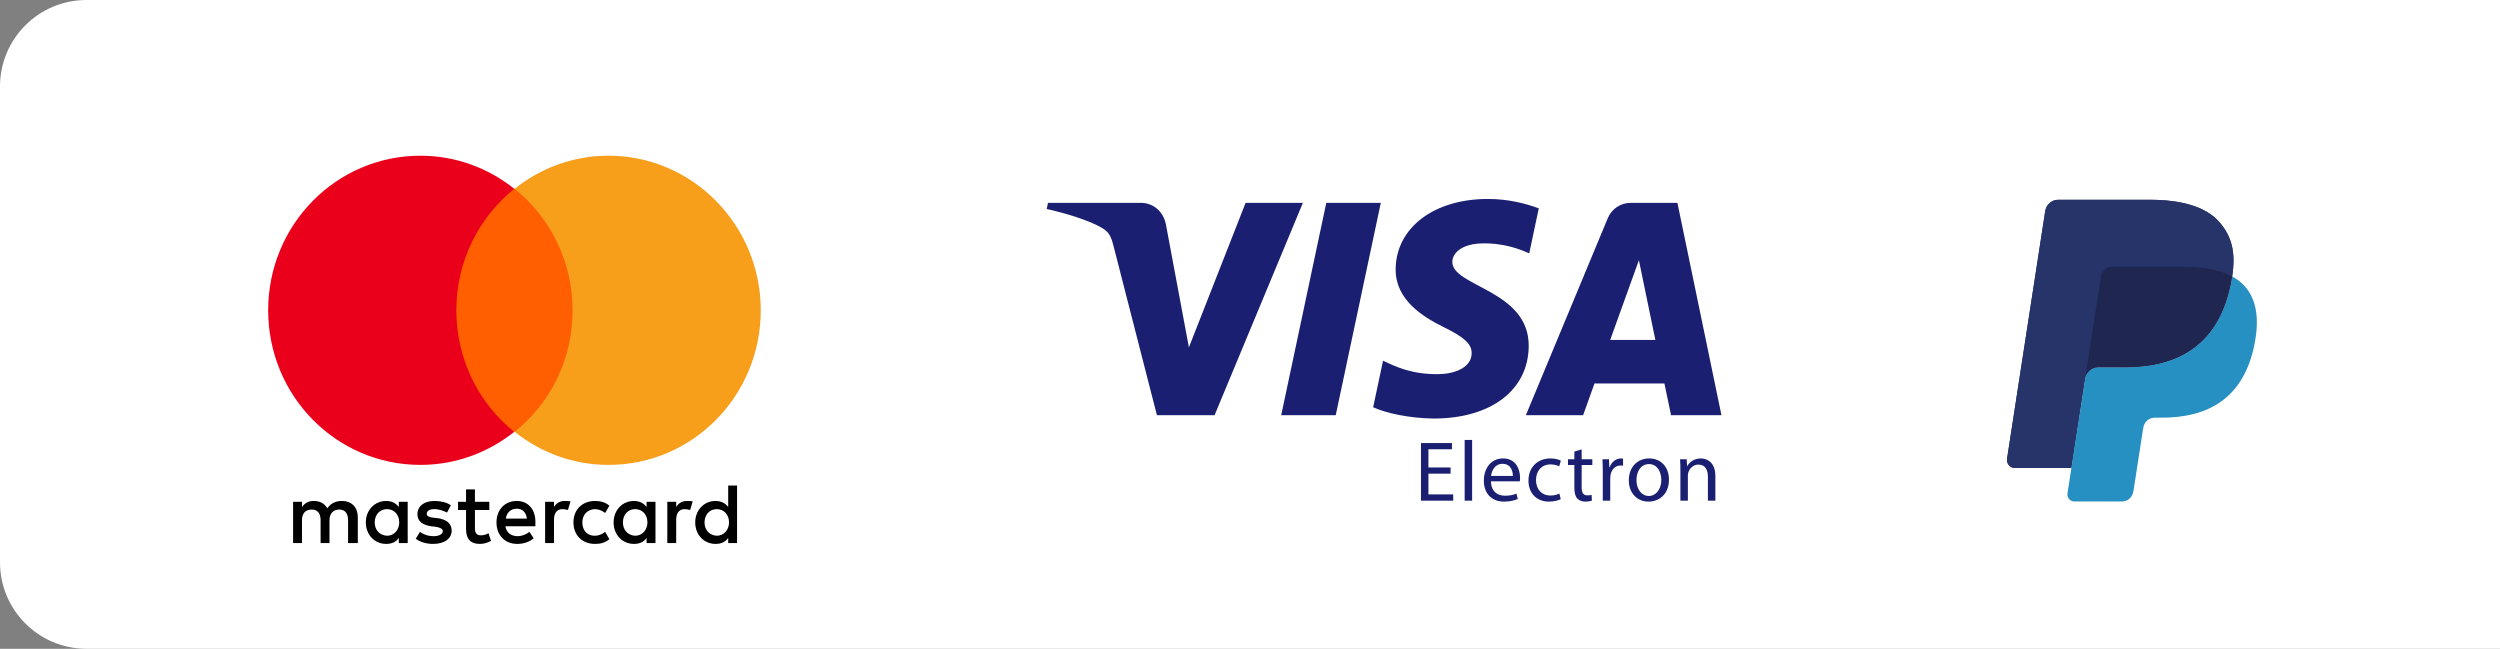 <svg width="289" height="75" viewBox="0 0 289 75" fill="none" xmlns="http://www.w3.org/2000/svg">
<rect x="0" y="0" width="289" height="75" fill="#808080" stroke="none"/>
<path d="M0 10C0 4.477 4.477 0 10 0H289V75H10C4.477 75 0 70.523 0 65V10Z" fill="white"/>
<g clip-path="url(#clip0_19_323)">
<path d="M41.362 62.776V59.798C41.362 58.656 40.678 57.912 39.505 57.912C38.918 57.912 38.283 58.11 37.843 58.756C37.501 58.209 37.012 57.912 36.279 57.912C35.79 57.912 35.301 58.06 34.91 58.606V58.011H33.884V62.776H34.91V60.145C34.91 59.302 35.35 58.904 36.035 58.904C36.719 58.904 37.061 59.351 37.061 60.145V62.776H38.088V60.145C38.088 59.302 38.576 58.904 39.212 58.904C39.896 58.904 40.238 59.351 40.238 60.145V62.776H41.362ZM56.563 58.011H54.902V56.571H53.875V58.011H52.947V58.954H53.875V61.138C53.875 62.23 54.315 62.876 55.488 62.876C55.928 62.876 56.417 62.727 56.759 62.528L56.466 61.635C56.172 61.833 55.83 61.883 55.586 61.883C55.097 61.883 54.902 61.585 54.902 61.089V58.954H56.563V58.011ZM65.264 57.911C64.677 57.911 64.286 58.209 64.042 58.606V58.011H63.016V62.776H64.042V60.096C64.042 59.302 64.384 58.855 65.019 58.855C65.215 58.855 65.459 58.905 65.655 58.954L65.948 57.961C65.753 57.912 65.459 57.912 65.264 57.912M52.116 58.408C51.627 58.061 50.942 57.912 50.209 57.912C49.036 57.912 48.254 58.508 48.254 59.451C48.254 60.245 48.841 60.692 49.867 60.841L50.356 60.891C50.894 60.989 51.187 61.139 51.187 61.387C51.187 61.734 50.796 61.982 50.111 61.982C49.427 61.982 48.889 61.734 48.547 61.486L48.059 62.28C48.596 62.677 49.33 62.876 50.062 62.876C51.431 62.876 52.213 62.231 52.213 61.337C52.213 60.493 51.578 60.046 50.6 59.898L50.111 59.848C49.672 59.798 49.33 59.699 49.33 59.401C49.33 59.054 49.672 58.855 50.209 58.855C50.796 58.855 51.382 59.103 51.676 59.252L52.116 58.408ZM79.39 57.912C78.803 57.912 78.412 58.21 78.168 58.607V58.011H77.141V62.777H78.168V60.096C78.168 59.302 78.51 58.855 79.145 58.855C79.341 58.855 79.585 58.905 79.781 58.954L80.074 57.962C79.879 57.912 79.585 57.912 79.39 57.912ZM66.29 60.394C66.29 61.833 67.268 62.876 68.783 62.876C69.467 62.876 69.956 62.727 70.445 62.33L69.956 61.486C69.565 61.784 69.174 61.933 68.734 61.933C67.903 61.933 67.317 61.337 67.317 60.394C67.317 59.5 67.903 58.905 68.734 58.855C69.174 58.855 69.565 59.004 69.956 59.302L70.445 58.458C69.956 58.061 69.467 57.912 68.783 57.912C67.268 57.912 66.29 58.954 66.29 60.394ZM75.773 60.394V58.011H74.746V58.607C74.404 58.16 73.915 57.912 73.28 57.912C71.96 57.912 70.934 58.954 70.934 60.394C70.934 61.833 71.96 62.876 73.28 62.876C73.964 62.876 74.453 62.628 74.746 62.181V62.777H75.773V60.394ZM72.009 60.394C72.009 59.55 72.547 58.855 73.427 58.855C74.257 58.855 74.844 59.5 74.844 60.394C74.844 61.238 74.257 61.933 73.427 61.933C72.547 61.883 72.009 61.238 72.009 60.394ZM59.741 57.912C58.372 57.912 57.394 58.905 57.394 60.394C57.394 61.883 58.372 62.876 59.789 62.876C60.474 62.876 61.158 62.677 61.696 62.231L61.207 61.486C60.816 61.784 60.327 61.982 59.838 61.982C59.203 61.982 58.568 61.685 58.421 60.84H61.891V60.444C61.94 58.905 61.061 57.912 59.741 57.912ZM59.74 58.805C60.376 58.805 60.816 59.203 60.913 59.947H58.47C58.567 59.302 59.007 58.805 59.74 58.805ZM85.206 60.394V56.125H84.18V58.607C83.837 58.16 83.349 57.912 82.713 57.912C81.394 57.912 80.367 58.954 80.367 60.394C80.367 61.833 81.394 62.876 82.713 62.876C83.398 62.876 83.886 62.628 84.18 62.181V62.777H85.206V60.394ZM81.443 60.394C81.443 59.55 81.98 58.855 82.86 58.855C83.691 58.855 84.277 59.5 84.277 60.394C84.277 61.238 83.691 61.933 82.86 61.933C81.98 61.883 81.443 61.238 81.443 60.394ZM47.13 60.394V58.011H46.103V58.607C45.761 58.16 45.272 57.912 44.637 57.912C43.317 57.912 42.291 58.954 42.291 60.394C42.291 61.833 43.317 62.876 44.637 62.876C45.321 62.876 45.81 62.628 46.103 62.181V62.777H47.13V60.394ZM43.317 60.394C43.317 59.55 43.855 58.855 44.735 58.855C45.566 58.855 46.152 59.5 46.152 60.394C46.152 61.238 45.566 61.933 44.735 61.933C43.855 61.883 43.317 61.238 43.317 60.394Z" fill="black"/>
<path d="M51.773 21.822H67.17V49.919H51.773V21.822Z" fill="#FF5F00"/>
<path d="M52.751 35.871C52.751 30.162 55.39 25.099 59.447 21.822C56.466 19.439 52.702 18 48.596 18C38.869 18 31 25.992 31 35.871C31 45.75 38.869 53.742 48.596 53.742C52.702 53.742 56.466 52.302 59.447 49.919C55.39 46.693 52.751 41.58 52.751 35.871Z" fill="#EB001B"/>
<path d="M87.943 35.871C87.943 45.749 80.074 53.742 70.347 53.742C66.241 53.742 62.478 52.302 59.496 49.919C63.602 46.643 66.193 41.58 66.193 35.871C66.193 30.162 63.553 25.099 59.496 21.822C62.478 19.439 66.241 18 70.347 18C80.074 18 87.943 26.042 87.943 35.871Z" fill="#F79E1B"/>
</g>
<g clip-path="url(#clip1_19_323)">
<path d="M150.615 23.448L140.403 47.997H133.74L128.715 28.405C128.41 27.201 128.145 26.758 127.218 26.249C125.703 25.419 123.2 24.643 121 24.161L121.148 23.448H131.875C133.24 23.448 134.469 24.364 134.781 25.95L137.437 40.156L143.992 23.448H150.615ZM159.621 23.448L154.41 47.997H148.107L153.319 23.448H159.621ZM176.719 39.982C176.745 33.504 167.83 33.145 167.888 30.25C167.91 29.37 168.741 28.434 170.562 28.194C171.464 28.076 173.956 27.983 176.778 29.293L177.882 24.084C176.366 23.532 174.414 23 171.987 23C165.756 23 161.373 26.335 161.338 31.114C161.297 34.649 164.469 36.619 166.854 37.796C169.311 38.999 170.135 39.771 170.123 40.846C170.106 42.493 168.161 43.222 166.353 43.249C163.183 43.3 161.346 42.386 159.88 41.698L158.736 47.079C160.211 47.76 162.928 48.352 165.743 48.382C172.367 48.382 176.7 45.085 176.719 39.982ZM193.172 47.997H199L193.909 23.448H188.532C187.319 23.448 186.3 24.157 185.848 25.248L176.39 47.997H183.009L184.322 44.33H192.408L193.172 47.997ZM186.137 39.3L189.456 30.081L191.362 39.3H186.137ZM167.688 54.754H165.127V57.156H167.992V57.878H164.264V51.215H167.845V51.937H165.127V54.042H167.688L167.688 54.754ZM169.315 50.859H170.178V57.878H169.315V50.859ZM172.355 55.644C172.375 56.82 173.111 57.305 173.983 57.305C174.602 57.305 174.984 57.196 175.299 57.058L175.455 57.681C175.151 57.819 174.622 57.987 173.866 57.987C172.404 57.987 171.532 57.008 171.532 55.565C171.532 54.122 172.375 52.994 173.758 52.994C175.318 52.994 175.72 54.359 175.72 55.239C175.72 55.416 175.71 55.545 175.69 55.644L172.355 55.644ZM174.886 55.021C174.896 54.478 174.661 53.617 173.689 53.617C172.806 53.617 172.433 54.418 172.365 55.021H174.886ZM180.417 57.71C180.192 57.819 179.691 57.987 179.054 57.987C177.622 57.987 176.69 57.008 176.69 55.545C176.69 54.072 177.69 52.995 179.24 52.995C179.75 52.995 180.201 53.123 180.437 53.252L180.241 53.914C180.034 53.805 179.711 53.686 179.24 53.686C178.151 53.686 177.563 54.507 177.563 55.496C177.563 56.603 178.269 57.285 179.211 57.285C179.701 57.285 180.025 57.166 180.27 57.058L180.417 57.71ZM182.839 51.947V53.093H184.075V53.755H182.839V56.336C182.839 56.929 183.006 57.265 183.487 57.265C183.722 57.265 183.859 57.246 183.987 57.205L184.026 57.869C183.859 57.928 183.595 57.987 183.261 57.987C182.859 57.987 182.535 57.848 182.329 57.621C182.094 57.354 181.995 56.929 181.995 56.366V53.755H181.259V53.093H181.995V52.203L182.839 51.947ZM185.281 54.586C185.281 54.023 185.27 53.538 185.241 53.093H185.997L186.036 54.042H186.065C186.281 53.4 186.811 52.994 187.389 52.994C187.478 52.994 187.547 53.005 187.625 53.014V53.835C187.537 53.815 187.449 53.815 187.33 53.815C186.723 53.815 186.291 54.269 186.173 54.922C186.153 55.057 186.143 55.192 186.144 55.328V57.878H185.281V54.586ZM192.932 55.446C192.932 57.216 191.705 57.987 190.567 57.987C189.291 57.987 188.291 57.038 188.291 55.525C188.291 53.934 189.341 52.995 190.646 52.995C192.009 52.995 192.932 53.992 192.932 55.446ZM189.174 55.496C189.174 56.544 189.762 57.335 190.606 57.335C191.431 57.335 192.048 56.553 192.048 55.476C192.048 54.666 191.646 53.647 190.626 53.647C189.616 53.647 189.174 54.596 189.174 55.496ZM194.254 54.389C194.254 53.885 194.244 53.489 194.215 53.094H194.98L195.029 53.885H195.049C195.284 53.44 195.834 52.995 196.619 52.995C197.275 52.995 198.296 53.39 198.296 55.031V57.878H197.433V55.12C197.433 54.35 197.148 53.706 196.334 53.706C195.775 53.706 195.333 54.112 195.177 54.596C195.137 54.705 195.118 54.853 195.118 55.002V57.878H194.254V54.389Z" fill="#1A1F71"/>
</g>
<g clip-path="url(#clip2_19_323)">
<path d="M256.601 25.724C255.023 23.884 252.169 23.095 248.519 23.095H237.925C237.564 23.094 237.214 23.226 236.94 23.466C236.665 23.706 236.483 24.038 236.427 24.403L232.015 53.025C231.928 53.59 232.355 54.101 232.914 54.101H239.454L241.097 43.442L241.046 43.776C241.163 43.022 241.793 42.467 242.539 42.467H245.647C251.752 42.467 256.533 39.929 257.93 32.59C257.971 32.373 258.007 32.162 258.038 31.955C257.862 31.86 257.862 31.86 258.038 31.955C258.454 29.242 258.035 27.396 256.601 25.724Z" fill="#27346A"/>
<path d="M243.6 30.978C243.778 30.891 243.974 30.846 244.172 30.846H252.478C253.461 30.846 254.378 30.911 255.217 31.049C255.451 31.088 255.685 31.133 255.917 31.186C256.245 31.261 256.57 31.351 256.89 31.458C257.302 31.599 257.686 31.763 258.038 31.955C258.454 29.241 258.035 27.396 256.601 25.724C255.022 23.884 252.169 23.095 248.519 23.095H237.924C237.178 23.095 236.543 23.65 236.427 24.403L232.015 53.024C231.928 53.59 232.355 54.1 232.913 54.1H239.454L242.862 31.991C242.896 31.774 242.98 31.568 243.109 31.392C243.237 31.215 243.406 31.073 243.6 30.978Z" fill="#27346A"/>
<path d="M257.93 32.59C256.533 39.928 251.753 42.467 245.647 42.467H242.538C241.792 42.467 241.162 43.022 241.046 43.776L239.003 57.029C238.926 57.523 239.3 57.97 239.788 57.97H245.302C245.617 57.97 245.923 57.855 246.163 57.645C246.403 57.435 246.562 57.145 246.611 56.825L246.665 56.538L247.704 49.8L247.771 49.428C247.821 49.109 247.98 48.818 248.22 48.608C248.46 48.398 248.765 48.283 249.081 48.283H249.906C255.247 48.283 259.429 46.063 260.651 39.643C261.161 36.96 260.897 34.72 259.548 33.147C259.139 32.67 258.63 32.277 258.038 31.955C258.006 32.163 257.971 32.373 257.93 32.59Z" fill="#2790C3"/>
<path d="M256.577 31.359C256.359 31.294 256.139 31.237 255.918 31.187C255.686 31.134 255.452 31.089 255.218 31.05C254.379 30.912 253.462 30.846 252.478 30.846H244.173C243.975 30.846 243.779 30.891 243.601 30.979C243.406 31.074 243.238 31.216 243.109 31.392C242.981 31.569 242.896 31.775 242.863 31.992L241.098 43.442L241.047 43.776C241.163 43.023 241.793 42.467 242.539 42.467H245.648C251.753 42.467 256.534 39.93 257.931 32.59C257.972 32.373 258.007 32.163 258.039 31.955C257.686 31.765 257.303 31.599 256.891 31.459C256.786 31.424 256.682 31.391 256.577 31.359" fill="#1F264F"/>
</g>
<defs>
<clipPath id="clip0_19_323">
<rect width="57" height="45" fill="white" transform="translate(31 18)"/>
</clipPath>
<clipPath id="clip1_19_323">
<rect width="78" height="35" fill="white" transform="translate(121 23)"/>
</clipPath>
<clipPath id="clip2_19_323">
<rect width="29" height="35" fill="white" transform="translate(232 23)"/>
</clipPath>
</defs>
</svg>
